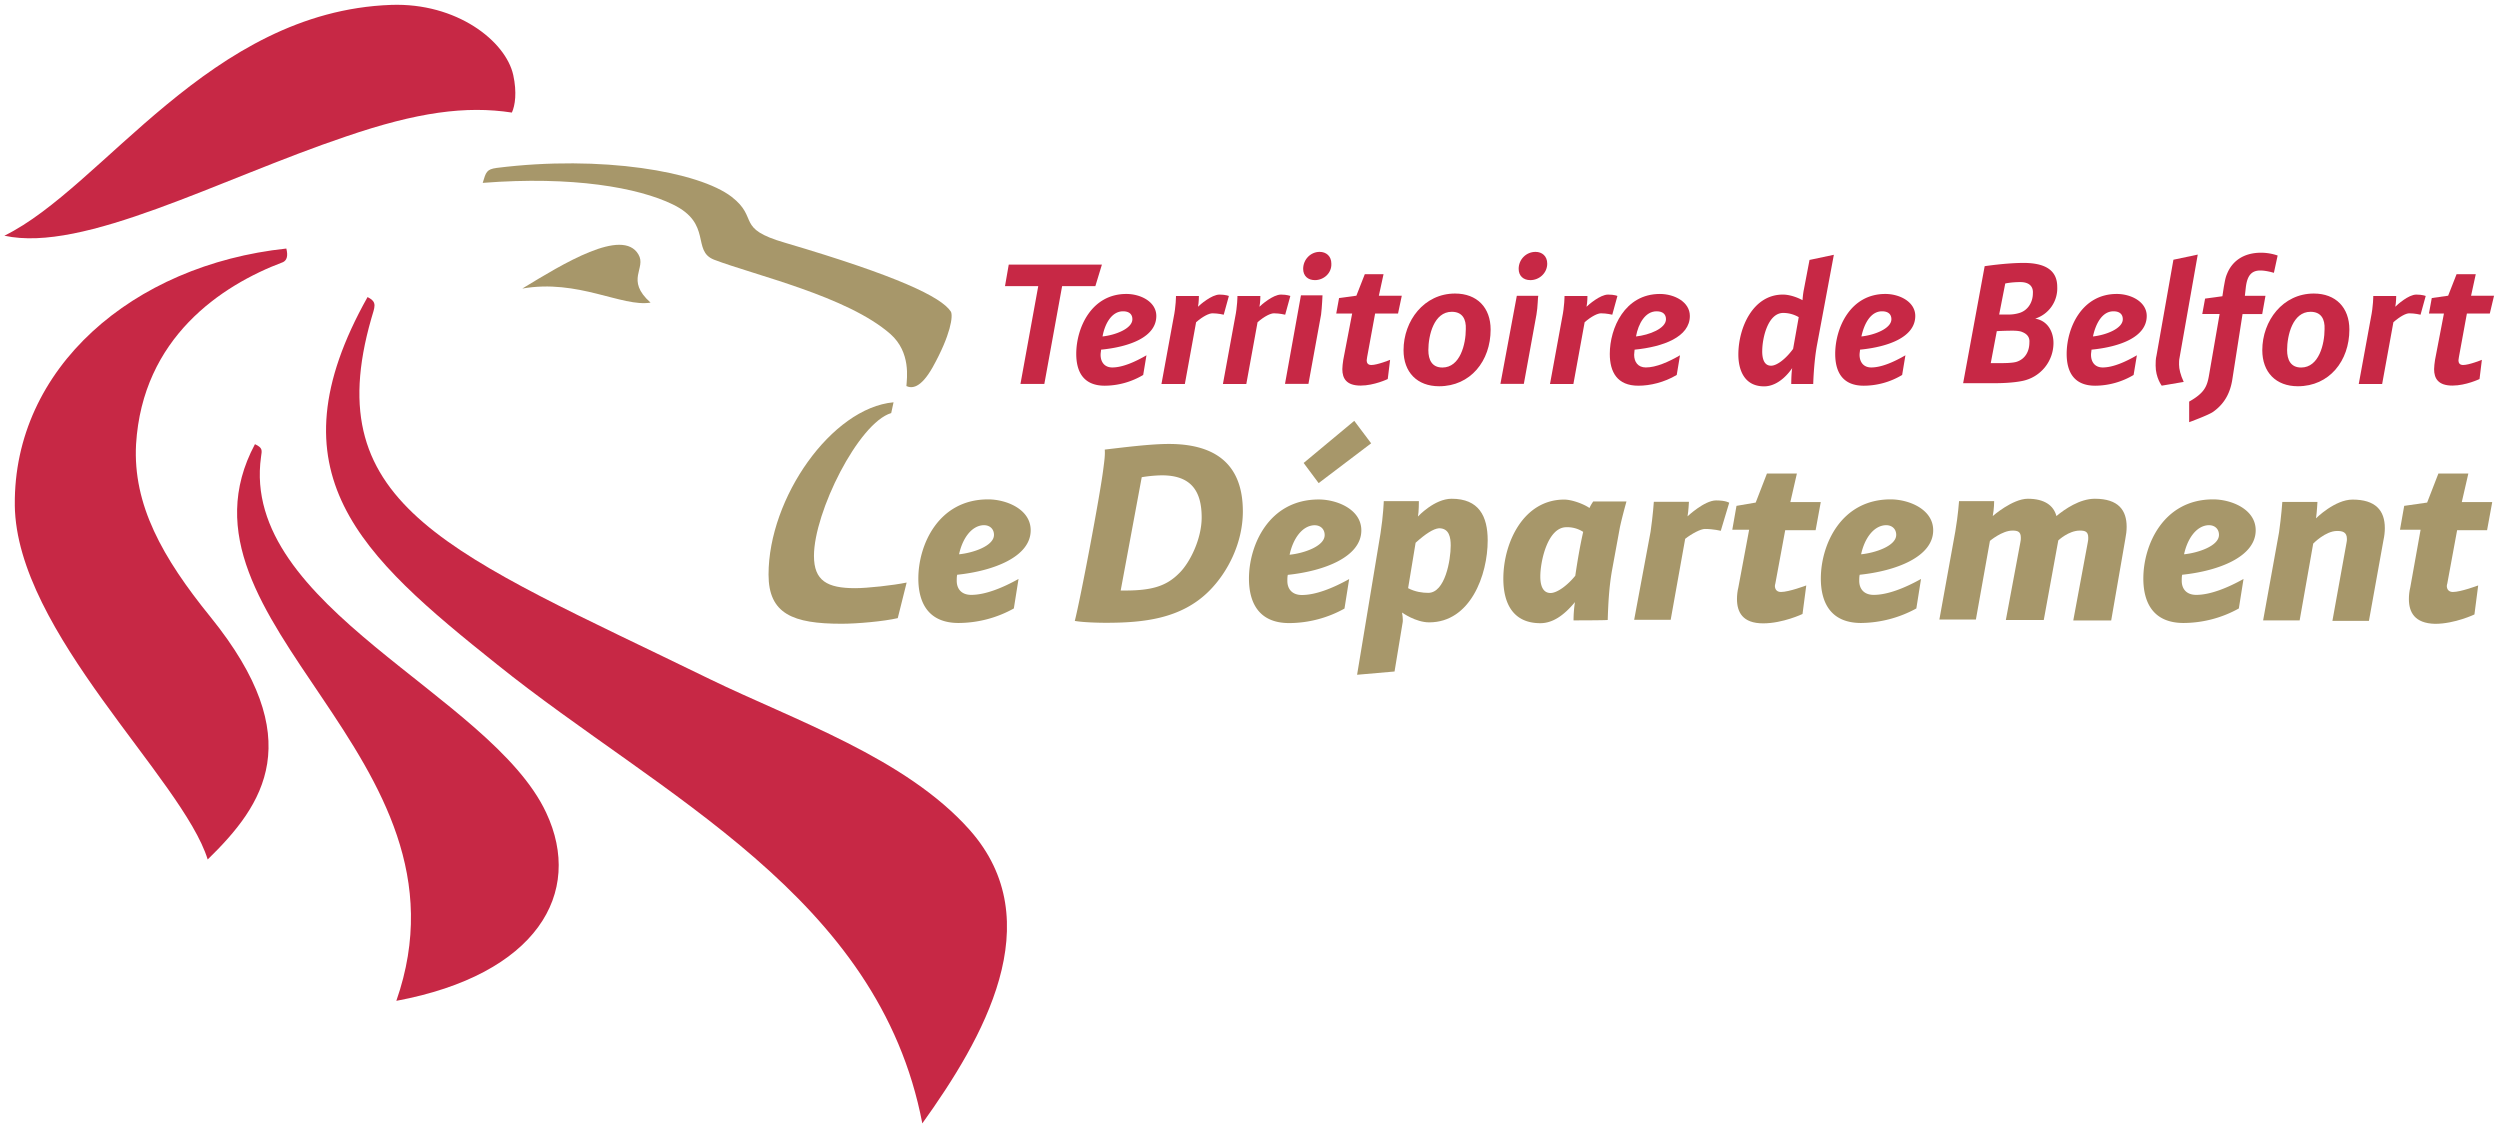 <svg xmlns="http://www.w3.org/2000/svg" width="120" height="54" viewBox="0 0 120 54"><g><g><g><g><path fill="#c72845" d="M24.637 3.606c-.36-1.64-2.72-3.483-5.865-3.371C10.052.55 4.974 8.976.21 11.314c3.798.831 10.27-2.697 16.404-4.765 3.416-1.168 5.753-1.483 7.956-1.146.157-.337.247-.966.067-1.797"/></g></g><g><g><path fill="#c72845" d="M17.642 14.26c-4.741 8.45-.36 12.382 6.225 17.64 7.865 6.315 18.315 11.102 20.404 22.023 2.9-4.045 6.18-9.685 2.27-14.09-3.079-3.46-8.404-5.258-12.472-7.236-12.382-6.045-18.854-8.225-16.247-17.303.157-.562.315-.787-.18-1.034"/></g></g><g><g><path fill="#c72845" d="M.71 24.245c.068 6.09 8.068 13.146 9.259 17.01 2.697-2.628 4.876-5.774.135-11.64-2.315-2.854-3.73-5.393-3.573-8.292.314-5.1 4.067-7.618 7.056-8.741.18-.09.247-.292.157-.652-7.393.787-13.1 5.753-13.033 12.315"/></g></g><g><g><path fill="#c72845" d="M26.215 39.005c-2.651-5.663-14.696-9.887-13.685-17.078.045-.315.09-.427-.292-.607-4.585 8.584 10.899 14.944 6.786 26.72 6.742-1.26 9.011-5.17 7.191-9.035"/></g></g><g><g><path fill="#a7976a" d="M30.643 12.211c.405.674-.652 1.214.584 2.315-1.37.224-3.483-1.146-6.157-.675 1.955-1.19 4.809-2.943 5.573-1.64"/></g></g><g><g><path fill="#a7976a" d="M45.642 14.958c-.45-.697-2.54-1.708-7.955-3.304-2.405-.696-1.236-1.168-2.562-2.202-1.573-1.213-6.247-2.022-11.28-1.393-.495.067-.518.202-.675.719 4.315-.337 7.46.225 9.124 1.034 1.91.921.898 2.224 1.977 2.651 1.933.742 6.405 1.753 8.472 3.573.989.877.787 2.135.764 2.495.247.112.674.135 1.259-.9.876-1.572.988-2.471.876-2.673"/></g></g><g><g><path fill="#a7976a" d="M67.32 29.918l-.382 2.314-1.798.157 1.124-6.786c.134-.854.157-1.55.157-1.55h1.685s0 .539-.045.74c0 0 .787-.853 1.618-.853 1.304 0 1.73.831 1.73 2 0 1.663-.83 3.933-2.808 3.933-.652 0-1.304-.472-1.304-.472s.068.337.023.517m.629-3.866l-.36 2.18c.338.18.697.225.967.225.809 0 1.078-1.573 1.078-2.27 0-.382-.067-.831-.561-.831-.27.022-.652.27-1.124.696"/></g></g><g><g><path fill="#a7976a" d="M75.53 29.778c0-.27.023-.607.068-.877-.54.652-1.078 1.012-1.663 1.012-1.303 0-1.775-.944-1.775-2.135 0-1.73.966-3.798 2.921-3.798.36 0 .922.202 1.214.404.067-.157.18-.314.18-.314h1.595c-.112.404-.225.831-.314 1.236l-.383 2.09c-.134.764-.18 1.573-.202 2.36 0 .022-1.64.022-1.64.022zm-1.595-2.098c0 .404.112.784.492.784.313 0 .805-.358 1.186-.828.111-.74.223-1.412.38-2.106a1.408 1.408 0 0 0-.805-.224c-.895 0-1.253 1.613-1.253 2.374z"/></g></g><g><g><path fill="#a7976a" d="M82.597 25.48s-.337-.09-.764-.09c-.202 0-.629.226-.944.473l-.696 3.887H78.44l.787-4.224c.112-.764.157-1.439.157-1.439h1.685s-.022.45-.067.697c0 0 .809-.764 1.37-.764.472 0 .63.112.63.112z"/></g></g><g><g><path fill="#a7976a" d="M83.375 28.752c0-.18.022-.382.067-.561l.517-2.764h-.809l.202-1.146.922-.158.539-1.393h1.438l-.314 1.37h1.46l-.247 1.35h-1.46l-.473 2.56s-.022.068-.022.113c0 .135.067.292.292.292.382 0 1.214-.314 1.214-.314l-.18 1.37s-.944.45-1.888.45c-.989 0-1.258-.54-1.258-1.169"/></g></g><g><g><path fill="#a7976a" d="M100.214 26.03c.022-.09.022-.157.022-.225 0-.292-.157-.337-.404-.337-.54 0-1.034.472-1.034.472l-.697 3.82h-1.82l.697-3.73c.022-.09.022-.157.022-.225 0-.292-.157-.337-.404-.337-.495 0-1.079.494-1.079.494l-.674 3.776H93.09l.764-4.225c.135-.786.18-1.46.18-1.46h1.685s0 .381-.067.718c0 0 .944-.831 1.685-.831.787 0 1.236.315 1.371.831.404-.337 1.124-.831 1.843-.831 1.146 0 1.528.562 1.528 1.348 0 .18-.023.382-.068.607l-.674 3.888h-1.82z"/></g></g><g><g><path fill="#a7976a" d="M112.63 26.07c.022-.09.022-.157.022-.202 0-.337-.224-.382-.471-.382-.562 0-1.147.606-1.147.606l-.651 3.686h-1.753l.764-4.225c.112-.786.157-1.46.157-1.46h1.686s-.023.471-.068.786c0 0 .9-.899 1.753-.899 1.101 0 1.55.517 1.55 1.37 0 .18-.022.383-.067.585l-.696 3.865h-1.753z"/></g></g><g><g><path fill="#a7976a" d="M115.627 28.752c0-.18.022-.382.067-.561l.495-2.764h-.989l.202-1.146 1.101-.158.54-1.393h1.438l-.315 1.37h1.461l-.247 1.35h-1.438l-.472 2.56s-.023.068-.023.113c0 .135.068.292.292.292.382 0 1.214-.314 1.214-.314l-.18 1.393s-.944.45-1.888.45c-.988-.023-1.258-.562-1.258-1.192"/></g></g><g><g><path fill="#a7976a" d="M42.89 19.31c-2.966.27-6 4.584-6 8.27 0 1.887 1.169 2.36 3.506 2.36.741 0 2.022-.113 2.696-.27l.427-1.708c-.651.135-1.887.27-2.472.27-1.348 0-1.977-.36-1.977-1.551 0-2.09 2.135-6.382 3.708-6.854z"/></g></g><g><g><path fill="#a7976a" d="M56.107 21.31c2.202 0 3.55.944 3.55 3.236 0 1.506-.719 2.921-1.618 3.82-1.348 1.348-3.168 1.528-4.966 1.528-.382 0-1.123-.022-1.483-.09.27-1.056 1.213-6.022 1.37-7.303.046-.36.09-.652.068-.921.966-.113 2.202-.27 3.079-.27m.517 6.18c.494-.495 1.056-1.618 1.056-2.652 0-1.28-.517-2.022-1.91-2.022a6.42 6.42 0 0 0-.967.09l-1.01 5.438c1.437.022 2.179-.18 2.83-.854"/></g></g><g><g><path fill="#a7976a" d="M46.013 29.903c-1.484 0-1.933-1.012-1.933-2.135 0-1.618.966-3.798 3.348-3.798.877 0 2.045.472 2.045 1.483 0 1.281-1.797 1.955-3.528 2.135-.022.09-.022.202-.022.292 0 .382.224.674.696.674.674 0 1.506-.337 2.27-.764l-.225 1.416a5.496 5.496 0 0 1-2.651.697m.022-3.297c.67-.066 1.676-.4 1.676-.932 0-.266-.18-.466-.492-.466-.603.022-1.028.666-1.184 1.398"/></g></g><g><g><path fill="#a7976a" d="M63.295 23.189l-.72-.967 2.43-2.022.81 1.079zm-3.345 4.584c0-1.618.966-3.798 3.349-3.798.876 0 2.045.472 2.045 1.483 0 1.281-1.798 1.955-3.529 2.135-.022.09-.022.202-.022.292 0 .382.225.675.697.675.674 0 1.506-.338 2.27-.765l-.225 1.416a5.497 5.497 0 0 1-2.652.697c-1.483 0-1.933-1.011-1.933-2.135zm3.634-2.09c0-.27-.18-.472-.493-.472-.606.023-1.032.674-1.19 1.416.674-.067 1.683-.405 1.683-.944z"/></g></g><g><g><path fill="#a7976a" d="M89.333 29.903c-1.484 0-1.933-1.012-1.933-2.135 0-1.618.966-3.798 3.348-3.798.877 0 2.045.472 2.045 1.483 0 1.281-1.797 1.955-3.528 2.135-.022.09-.022.202-.022.292 0 .382.224.674.696.674.674 0 1.506-.337 2.27-.764l-.225 1.416a5.63 5.63 0 0 1-2.651.697m0-3.297c.674-.066 1.685-.4 1.685-.932 0-.266-.18-.466-.494-.466-.607.022-1.034.666-1.191 1.398"/></g></g><g><g><path fill="#a7976a" d="M104.813 29.903c-1.484 0-1.933-1.012-1.933-2.135 0-1.618.966-3.798 3.348-3.798.877 0 2.045.472 2.045 1.483 0 1.281-1.797 1.955-3.528 2.135-.022.09-.022.202-.022.292 0 .382.224.674.696.674.674 0 1.506-.337 2.27-.764l-.225 1.416a5.496 5.496 0 0 1-2.651.697m.022-3.297c.67-.066 1.676-.4 1.676-.932 0-.266-.18-.466-.492-.466-.603.022-1.028.666-1.184 1.398"/></g></g><g><g><path fill="#c72845" d="M52.577 13.734h-1.595l-.854 4.696h-1.146l.854-4.696H48.24l.18-1.034h4.472z"/></g></g><g><g><path fill="#c72845" d="M58.739 15.106s-.27-.067-.54-.067c-.157 0-.449.135-.786.427l-.54 2.966H55.75l.584-3.19c.113-.54.113-1.035.113-1.035h1.1s0 .315-.044.517c.09-.09.651-.584 1.034-.584.292 0 .449.067.449.067z"/></g></g><g><g><path fill="#c72845" d="M61.689 15.106s-.27-.067-.54-.067c-.157 0-.449.135-.786.427l-.54 2.966H58.7l.584-3.19c.113-.54.113-1.035.113-1.035h1.1s0 .315-.044.517c.09-.09.651-.584 1.034-.584.292 0 .449.067.449.067z"/></g></g><g><g><path fill="#c72845" d="M63.412 15.099l-.607 3.328H61.68l.765-4.25h1.035s-.023.562-.068.922m-.296-1.653c-.338 0-.564-.203-.564-.542 0-.452.361-.814.79-.814.315 0 .563.203.563.565.022.452-.36.791-.79.791"/></g></g><g><g><path fill="#c72845" d="M67.106 15.048h-1.1l-.383 2.09c0 .044-.022.112-.022.157 0 .112.045.225.224.225.293 0 .9-.248.9-.248l-.113.922s-.652.314-1.303.314c-.675 0-.877-.337-.877-.786 0-.135.023-.292.045-.45l.427-2.224h-.764l.135-.742.831-.112.405-1.034h.899l-.225 1.034h1.101z"/></g></g><g><g><path fill="#c72845" d="M69.078 18.54c-1.056 0-1.708-.675-1.708-1.73 0-1.417.989-2.72 2.472-2.72 1.056 0 1.708.674 1.708 1.73 0 1.506-.967 2.72-2.472 2.72m.607-3.574c-.854 0-1.124 1.124-1.124 1.843 0 .472.18.832.674.832.854 0 1.124-1.124 1.124-1.843.022-.472-.158-.832-.674-.832"/></g></g><g><g><path fill="#c72845" d="M73.75 15.099l-.606 3.328H72.02l.787-4.228h1.03c-.02.021-.022.554-.087.9m.088-.9h.002zm-.38-.753c-.337 0-.562-.203-.562-.542 0-.452.36-.814.81-.814.314 0 .561.203.561.565 0 .452-.382.791-.809.791"/></g></g><g><g><path fill="#c72845" d="M77.389 15.106s-.27-.067-.54-.067c-.157 0-.449.135-.786.427l-.54 2.966H74.4l.584-3.19c.113-.54.113-1.035.113-1.035h1.1s0 .315-.044.517c.09-.09.651-.584 1.034-.584.314 0 .449.067.449.067z"/></g></g><g><g><path fill="#c72845" d="M87.215 16.567c-.157.854-.18 1.865-.18 1.865H85.98s0-.494.045-.764c-.09.135-.606.877-1.348.877-.966 0-1.236-.81-1.236-1.528 0-1.281.697-2.877 2.135-2.877.404 0 .831.202.944.27 0 0 .022-.315.067-.517l.27-1.416 1.168-.247zm-2.629.292c0 .359.09.695.427.695.27 0 .697-.314 1.056-.807l.27-1.524a1.476 1.476 0 0 0-.742-.202c-.741 0-1.01 1.21-1.01 1.838z"/></g></g><g><g><path fill="#c72845" d="M97.69 15.294c.652.113.877.697.877 1.169a1.86 1.86 0 0 1-1.483 1.82c-.427.09-.966.112-1.438.112H94.23l1.034-5.618s1.033-.157 1.865-.157c1.146 0 1.618.427 1.618 1.146a1.525 1.525 0 0 1-1.056 1.528m-.615.647c-.09-.046-.268-.068-.47-.068-.38 0-.76.022-.76.022l-.29 1.536h.335c.29 0 .715 0 .917-.068.402-.136.603-.497.603-.926.022-.248-.112-.406-.335-.496m-.104-2.401c-.427 0-.72.068-.72.068l-.292 1.49h.45c.18 0 .337-.023.494-.068.427-.113.674-.52.674-.948.023-.294-.135-.542-.606-.542"/></g></g><g><g><path fill="#c72845" d="M104.616 17.186c-.022.09-.022.203-.022.315 0 .202.067.494.224.831l-1.056.18s-.292-.382-.292-.966c0-.157 0-.315.045-.495l.809-4.584 1.168-.247z"/></g></g><g><g><path fill="#c72845" d="M109.147 13.096s-.36-.112-.651-.112c-.427 0-.63.247-.697.809l-.045.404h.989l-.157.877h-.944l-.495 3.168c-.09.54-.314 1.101-.92 1.528-.226.158-1.147.495-1.147.495v-.989c.72-.404.854-.719.944-1.213l.517-2.99h-.832l.135-.74.831-.113.068-.45c.045-.224.067-.427.157-.629.225-.562.742-1.011 1.64-1.011a2.5 2.5 0 0 1 .787.135z"/></g></g><g><g><path fill="#c72845" d="M110.298 18.54c-1.056 0-1.708-.675-1.708-1.73 0-1.417.989-2.72 2.472-2.72 1.056 0 1.708.674 1.708 1.73 0 1.506-.967 2.72-2.472 2.72m.607-3.574c-.854 0-1.124 1.124-1.124 1.843 0 .472.18.832.674.832.854 0 1.124-1.124 1.124-1.843.022-.472-.158-.832-.674-.832"/></g></g><g><g><path fill="#c72845" d="M116.186 15.106s-.27-.067-.54-.067c-.156 0-.426.135-.763.427l-.54 2.966h-1.123l.584-3.19c.113-.54.113-1.035.113-1.035h1.1s0 .315-.044.517c.09-.09.629-.584 1.011-.584.292 0 .45.067.45.067z"/></g></g><g><g><path fill="#c72845" d="M119.511 15.048h-1.1l-.383 2.09c0 .044-.022.112-.022.157 0 .112.045.225.224.225.293 0 .9-.248.9-.248l-.113.922s-.652.314-1.303.314c-.675 0-.877-.337-.877-.786 0-.135.023-.292.045-.45l.427-2.224h-.719l.135-.742.786-.112.405-1.034h.921l-.225 1.034h1.102z"/></g></g><g><g><path fill="#c72845" d="M53.03 18.514c-1.01 0-1.37-.651-1.37-1.528 0-1.236.72-2.876 2.404-2.876.697 0 1.439.382 1.439 1.056 0 1.011-1.281 1.483-2.652 1.618 0 .068-.022.157-.022.247 0 .337.18.607.561.607.495 0 1.101-.27 1.64-.584l-.157.944a3.646 3.646 0 0 1-1.842.516m-.11-2.364c.627-.067 1.433-.38 1.433-.827 0-.223-.135-.38-.448-.38-.537 0-.872.581-.984 1.207"/></g></g><g><g><path fill="#c72845" d="M78.64 18.514c-1.01 0-1.37-.651-1.37-1.528 0-1.236.72-2.876 2.404-2.876.697 0 1.439.382 1.439 1.056 0 1.011-1.281 1.483-2.652 1.618 0 .068-.022.157-.022.247 0 .337.18.607.561.607.495 0 1.101-.27 1.64-.584l-.157.944c-.606.36-1.28.516-1.842.516m-.113-2.364c.63-.067 1.439-.38 1.439-.827 0-.223-.135-.38-.45-.38-.54 0-.876.581-.989 1.207"/></g></g><g><g><path fill="#c72845" d="M89.46 18.514c-1.01 0-1.37-.651-1.37-1.528 0-1.236.72-2.876 2.404-2.876.697 0 1.439.382 1.439 1.056 0 1.011-1.281 1.483-2.652 1.618 0 .068-.022.157-.022.247 0 .337.18.607.561.607.495 0 1.101-.27 1.64-.584l-.157.944a3.587 3.587 0 0 1-1.842.516m-.113-2.364c.63-.067 1.439-.38 1.439-.827 0-.223-.135-.38-.45-.38-.54 0-.854.581-.989 1.207"/></g></g><g><g><path fill="#c72845" d="M100.57 18.514c-1.01 0-1.37-.651-1.37-1.528 0-1.236.72-2.876 2.404-2.876.697 0 1.439.382 1.439 1.056 0 1.011-1.281 1.483-2.652 1.618 0 .068-.022.157-.022.247 0 .337.18.607.561.607.495 0 1.101-.27 1.64-.584l-.157.944a3.646 3.646 0 0 1-1.842.516m-.11-2.364c.627-.067 1.433-.38 1.433-.827 0-.223-.135-.38-.448-.38-.537 0-.85.581-.984 1.207"/></g></g></g></g></svg>